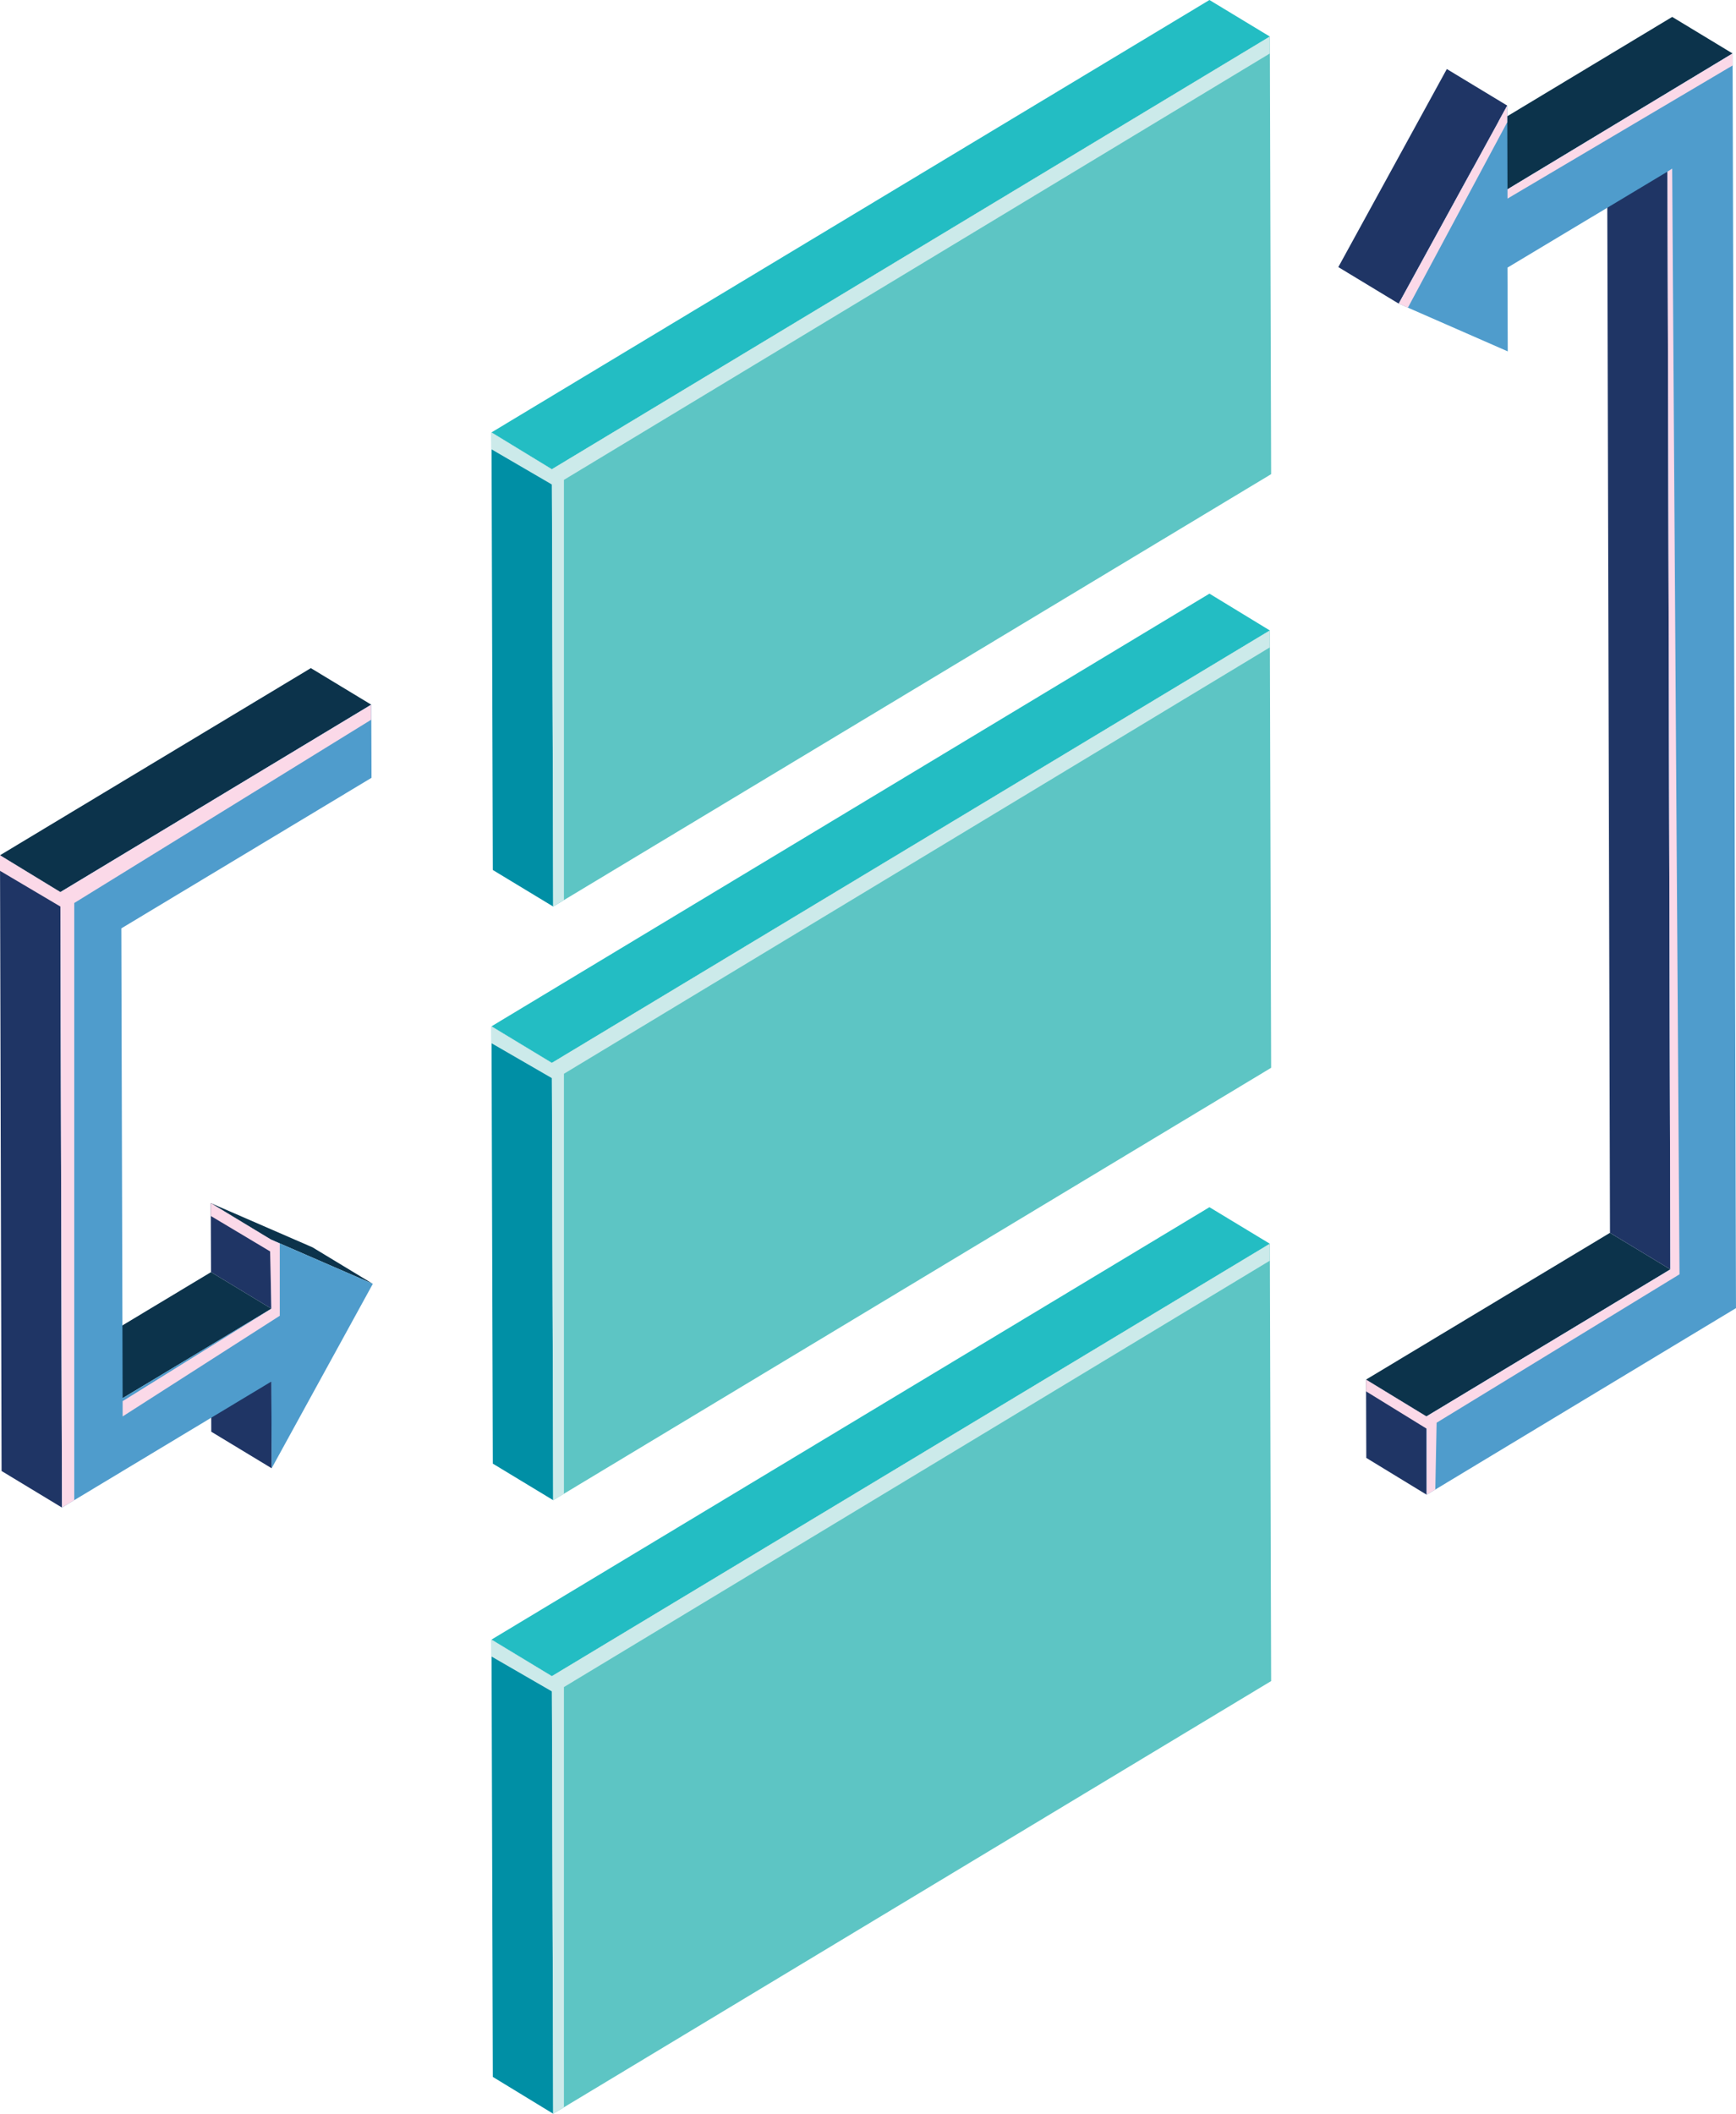 <svg width="129" height="157" viewBox="0 0 129 157" fill="none" xmlns="http://www.w3.org/2000/svg">
<g id="Isolation_Mode" clip-path="url(#clip0_1064_2790)">
<g id="Group">
<g id="Group_2">
<path id="Vector" d="M41.108 67.335L36.621 64.62L36.523 32.117L41.011 34.853L41.108 67.335Z" fill="#008FA5"/>
<path id="Vector_2" d="M41.011 34.853L36.523 32.117L89.872 0L94.36 2.715L41.011 34.853Z" fill="#23BDC3"/>
<path id="Vector_3" d="M94.36 2.715L94.457 35.218L41.109 67.335L41.012 34.853L94.36 2.715Z" fill="#5DC5C4"/>
</g>
<path id="Vector_4" d="M36.523 33.374L41.011 35.988L41.108 67.335L41.905 66.849V35.643L94.36 3.972V2.715L41.011 34.853L36.523 32.117V33.374Z" fill="#CCEAEA"/>
</g>
<g id="Group_3">
<g id="Group_4">
<path id="Vector_5" d="M41.108 111.428L36.621 108.713L36.523 76.231L41.011 78.946L41.108 111.428Z" fill="#008FA5"/>
<path id="Vector_6" d="M41.011 78.946L36.523 76.231L89.872 44.093L94.36 46.828L41.011 78.946Z" fill="#23BDC3"/>
<path id="Vector_7" d="M94.36 46.828L94.457 79.311L41.109 111.428L41.012 78.946L94.36 46.828Z" fill="#5DC5C4"/>
</g>
<path id="Vector_8" d="M36.523 77.487L41.011 80.081L41.108 111.428L41.905 110.962V79.756L94.36 48.085V46.828L41.011 78.946L36.523 76.231V77.487Z" fill="#CCEAEA"/>
</g>
<g id="Group_5">
<g id="Group_6">
<path id="Vector_9" d="M41.108 157L36.621 154.264L36.523 121.782L41.011 124.498L41.108 157Z" fill="#008FA5"/>
<path id="Vector_10" d="M41.011 124.498L36.523 121.782L89.872 89.665L94.36 92.38L41.011 124.498Z" fill="#23BDC3"/>
<path id="Vector_11" d="M94.36 92.38L94.457 124.862L41.109 157L41.012 124.498L94.36 92.38Z" fill="#5DC5C4"/>
</g>
<path id="Vector_12" d="M36.523 123.039L41.011 125.632L41.108 157L41.905 156.514V125.308L94.36 93.637V92.38L41.011 124.498L36.523 121.782V123.039Z" fill="#CCEAEA"/>
</g>
<g id="Group_7">
<g id="Group_8">
<path id="Vector_13" d="M105.996 105.207L101.508 102.471L119.634 91.57L124.122 94.285L105.996 105.207Z" fill="#0C334B"/>
<path id="Vector_14" d="M106.015 111.023L101.527 108.287L101.508 102.471L105.996 105.207L106.015 111.023Z" fill="#1F3565"/>
<path id="Vector_15" d="M124.123 94.285L119.636 91.57L119.422 10.01L123.91 12.746L124.123 94.285Z" fill="#1F3565"/>
<path id="Vector_16" d="M112.019 14.063L107.531 11.327L124.259 1.256L128.746 3.972L112.019 14.063Z" fill="#0C334B"/>
<path id="Vector_17" d="M103.937 22.553L99.449 19.838L107.512 5.127L112 7.842L103.937 22.553Z" fill="#1F3565"/>
<path id="Vector_18" d="M112 7.842L112.019 14.063L128.747 3.972L128.999 97.162L106.016 111.023L105.997 105.207L124.123 94.285L123.909 12.746L112.019 19.878L112.039 26.099L103.938 22.553L112 7.842Z" fill="#4F9CCC"/>
</g>
<path id="Vector_19" d="M103.938 22.553L112 7.842V9.078L104.617 22.857L103.938 22.553Z" fill="#FBD9E8"/>
<path id="Vector_20" d="M112.02 14.063L128.747 3.972V4.863L112.02 14.752V14.063Z" fill="#FBD9E8"/>
<path id="Vector_21" d="M123.908 12.746L124.122 94.285L105.996 105.207L101.508 102.472V103.343L106.015 106.119V111.023L106.656 110.638L106.753 105.673L124.802 94.65L124.258 12.523L123.908 12.746Z" fill="#FBD9E8"/>
</g>
<g id="Group_9">
<g id="Group_10">
<path id="Vector_22" d="M20.187 109.057L15.699 106.342L15.68 99.898L20.168 102.613L20.187 109.057Z" fill="#1F3565"/>
<path id="Vector_23" d="M20.167 97.203L15.68 94.488L15.66 89.361L20.148 92.076L20.167 97.203Z" fill="#1F3565"/>
<path id="Vector_24" d="M20.148 92.076L15.66 89.361L23.218 92.644L27.705 95.359L20.148 92.076Z" fill="#0C334B"/>
<path id="Vector_25" d="M9.113 103.849L4.625 101.134L15.679 94.488L20.167 97.203L9.113 103.849Z" fill="#0C334B"/>
<path id="Vector_26" d="M4.604 111.975L0.117 109.26L0 63.526L4.488 66.261L4.604 111.975Z" fill="#1F3565"/>
<path id="Vector_27" d="M4.488 66.261L0 63.525L23.099 49.625L27.587 52.34L4.488 66.261Z" fill="#0C334B"/>
<path id="Vector_28" d="M27.588 52.34L27.607 57.771L9.015 68.956L9.112 103.849L20.166 97.203L20.147 92.076L27.704 95.359L20.186 109.057L20.166 102.613L4.605 111.975L4.488 66.261L27.588 52.34Z" fill="#4F9CCC"/>
</g>
<path id="Vector_29" d="M0 64.68L4.488 67.335L4.604 111.975L5.517 111.428V67.072L27.587 53.455V52.34L4.488 66.261L0 63.525V64.68Z" fill="#FBD9E8"/>
<path id="Vector_30" d="M9.113 104.072V105.207L20.789 97.73V92.36L20.148 92.076L15.66 89.361V90.314L20.07 92.948L20.168 97.203L9.113 104.072Z" fill="#FBD9E8"/>
</g>
</g>
<defs>
<clipPath id="clip0_1064_2790">
<rect width="129" height="157" fill="white"/>
</clipPath>
</defs>
</svg>
